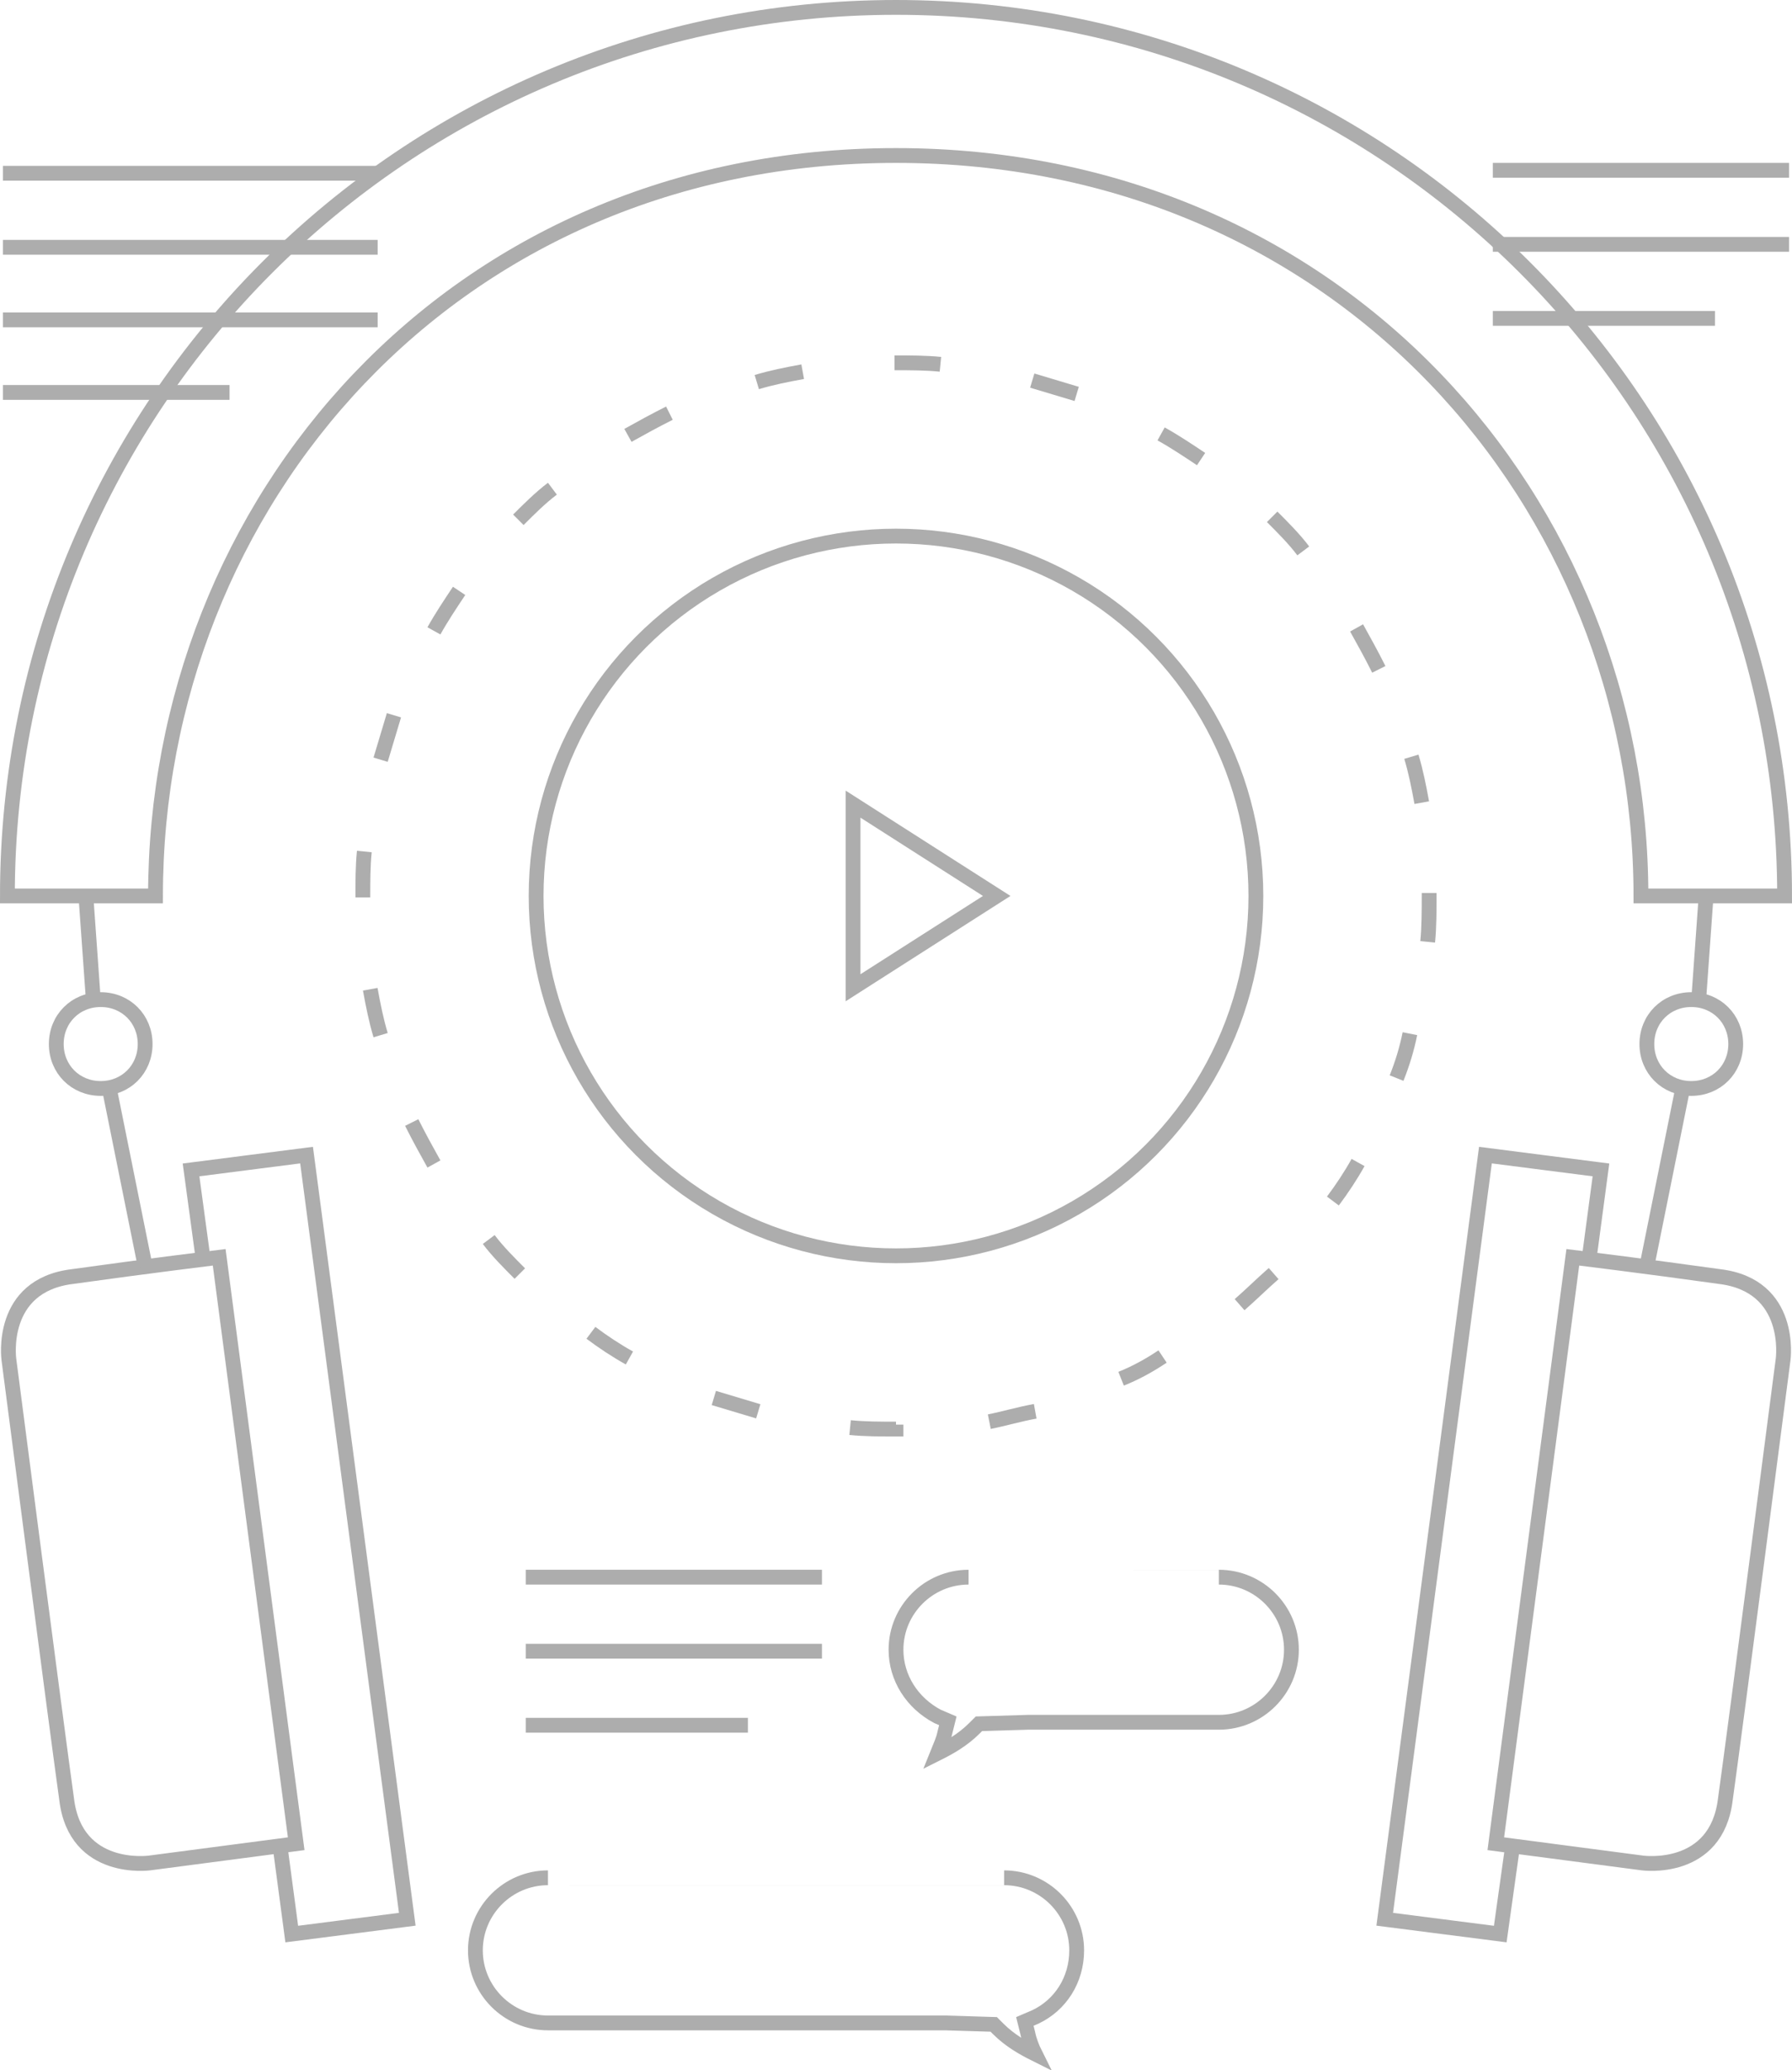 <?xml version="1.0" encoding="utf-8"?>
<!-- Generator: Adobe Illustrator 23.0.1, SVG Export Plug-In . SVG Version: 6.00 Build 0)  -->
<svg version="1.1" id="art" xmlns="http://www.w3.org/2000/svg" xmlns:xlink="http://www.w3.org/1999/xlink" x="0px" y="0px"
	 viewBox="0 0 121 139.8" style="enable-background:new 0 0 121 139.8;" xml:space="preserve">
<style type="text/css">
	.st0{fill:none;stroke:#ADADAD;stroke-miterlimit:10;}
	.st1{fill:#ADADAD;stroke:#ADADAD;stroke-miterlimit:10;}
</style>
<g>
	<line class="st0" x1="55.5" y1="106.5" x2="35.5" y2="106.5"/>
</g>
<g>
	<line class="st0" x1="55.5" y1="111.5" x2="35.5" y2="111.5"/>
</g>
<g>
	<line class="st0" x1="50.5" y1="116.5" x2="35.5" y2="116.5"/>
</g>
<path class="st0" d="M60.5,0.5c33.2,0,60,26.8,60,60l0,0h-9.7l0,0c0-26.5-20.3-50-50.3-50s-50,23.5-50,50h-10l0,0
	C0.5,27.3,27.3,0.5,60.5,0.5z"/>
<g>
	<path class="st0" d="M20,124.5l-9.9,1.3c0,0-5,0.7-5.6-4.3c-0.7-5-3.9-29.7-3.9-29.7s-0.7-5,4.3-5.6c5-0.7,9.9-1.3,9.9-1.3
		L20,124.5z"/>
</g>
<g>
	<path class="st0" d="M13.7,84.9L12.9,79l7.8-1l6.8,51.6l-7.8,1l-0.8-6"/>
</g>
<g>
	<line class="st0" x1="115.2" y1="60.5" x2="114.7" y2="67.5"/>
</g>
<g>
	<path class="st0" d="M101,124.5l9.9,1.3c0,0,5,0.7,5.6-4.3c0.7-5,3.9-29.7,3.9-29.7s0.7-5-4.3-5.6c-5-0.7-9.9-1.3-9.9-1.3
		L101,124.5z"/>
</g>
<g>
	<line class="st0" x1="113.7" y1="73.1" x2="111.2" y2="85.5"/>
</g>
<g>
	<path class="st0" d="M114.2,67.5c-1.7,0-3,1.3-3,3s1.3,3,3,3s3-1.3,3-3S115.9,67.5,114.2,67.5z"/>
</g>
<g>
	<g>
		<line class="st0" x1="5.8" y1="60.5" x2="6.3" y2="67.5"/>
	</g>
	<g>
		<line class="st0" x1="7.3" y1="73.1" x2="9.8" y2="85.5"/>
	</g>
	<g>
		<path class="st0" d="M6.8,67.5c1.7,0,3,1.3,3,3s-1.3,3-3,3s-3-1.3-3-3S5.1,67.5,6.8,67.5z"/>
	</g>
</g>
<g>
	<path class="st0" d="M102.1,124.9l-0.8,5.7l-7.8-1l6.8-51.6l7.8,1l-0.8,6"/>
</g>
<g>
	<circle class="st0" cx="60.5" cy="60.5" r="24.3"/>
</g>
<g>
	<path class="st1" d="M60.5,96.2v0.3h0c-1.1,0-2.1,0-3.1-0.1 M69.9,95.3c-1.1,0.2-2.1,0.5-3.1,0.7 M51.2,95.3c-1-0.3-2-0.6-3-0.9
		 M78.5,91.6c-0.9,0.6-1.8,1.1-2.8,1.5 M42.5,91.7c-0.9-0.5-1.8-1.1-2.6-1.7 M86,86c-0.8,0.7-1.5,1.4-2.3,2.1 M35.1,86
		c-0.7-0.7-1.5-1.5-2.1-2.3 M91.7,78.5c-0.5,0.9-1.1,1.8-1.7,2.6 M29.3,78.6c-0.5-0.9-1-1.8-1.5-2.8 M95.2,69.8c-0.2,1-0.5,2-0.9,3
		 M25.7,69.9c-0.3-1-0.5-2-0.7-3.1 M96.5,60.3L96.5,60.3c0,1.2,0,2.3-0.1,3.3 M24.5,60.6L24.5,60.6c0-1.1,0-2.1,0.1-3.1 M95.3,51.1
		c0.3,1,0.5,2,0.7,3.1 M25.7,51.3c0.3-1,0.6-2,0.9-3 M91.6,42.4c0.5,0.9,1,1.8,1.5,2.8 M29.3,42.6c0.5-0.9,1.1-1.8,1.7-2.7
		 M85.9,34.9c0.7,0.7,1.5,1.5,2.1,2.3 M35,35.1c0.7-0.7,1.5-1.5,2.3-2.1 M78.4,29.3c0.9,0.5,1.8,1.1,2.7,1.7 M42.4,29.4
		c0.9-0.5,1.8-1,2.8-1.5 M69.7,25.7c1,0.3,2,0.6,3,0.9 M51.1,25.8c1-0.3,2-0.5,3.1-0.7 M60.4,24.5L60.4,24.5c1.1,0,2.1,0,3.1,0.1"/>
</g>
<g>
	<polygon class="st0" points="57.6,66.7 57.6,54.3 67.3,60.5 	"/>
</g>
<g>
	<path class="st0" d="M37,126.8c-2.7,0-4.9,2.2-4.9,4.9s2.2,4.9,4.9,4.9h26.8l3.3,0.1l0.3,0.3c0.8,0.8,1.7,1.3,2.5,1.7
		c-0.2-0.4-0.4-0.9-0.5-1.4l-0.2-0.8l0.7-0.3c1.7-0.8,2.8-2.5,2.8-4.5c0-2.7-2.2-4.9-4.9-4.9C67.8,126.8,37,126.8,37,126.8z"/>
</g>
<g>
	<path class="st0" d="M65.4,106.5c-2.7,0-4.9,2.2-4.9,4.9c0,1.9,1.1,3.6,2.8,4.5l0.7,0.3l-0.2,0.8c-0.1,0.5-0.3,0.9-0.5,1.4
		c0.8-0.4,1.7-0.9,2.5-1.7l0.3-0.3l3.3-0.1h12.9c2.7,0,4.9-2.2,4.9-4.9s-2.2-4.9-4.9-4.9C82.3,106.5,65.4,106.5,65.4,106.5z"/>
</g>
<g>
	<g>
		<line class="st0" x1="120.8" y1="11.5" x2="100.8" y2="11.5"/>
	</g>
	<g>
		<line class="st0" x1="120.8" y1="16.5" x2="100.8" y2="16.5"/>
	</g>
	<g>
		<line class="st0" x1="115.8" y1="21.5" x2="100.8" y2="21.5"/>
	</g>
</g>
<g>
	<g>
		<line class="st0" x1="25.5" y1="11.7" x2="0.2" y2="11.7"/>
	</g>
	<g>
		<line class="st0" x1="25.5" y1="16.7" x2="0.2" y2="16.7"/>
	</g>
	<g>
		<line class="st0" x1="25.5" y1="21.6" x2="0.2" y2="21.6"/>
	</g>
	<g>
		<line class="st0" x1="15.5" y1="26.5" x2="0.2" y2="26.5"/>
	</g>
</g>
</svg>
